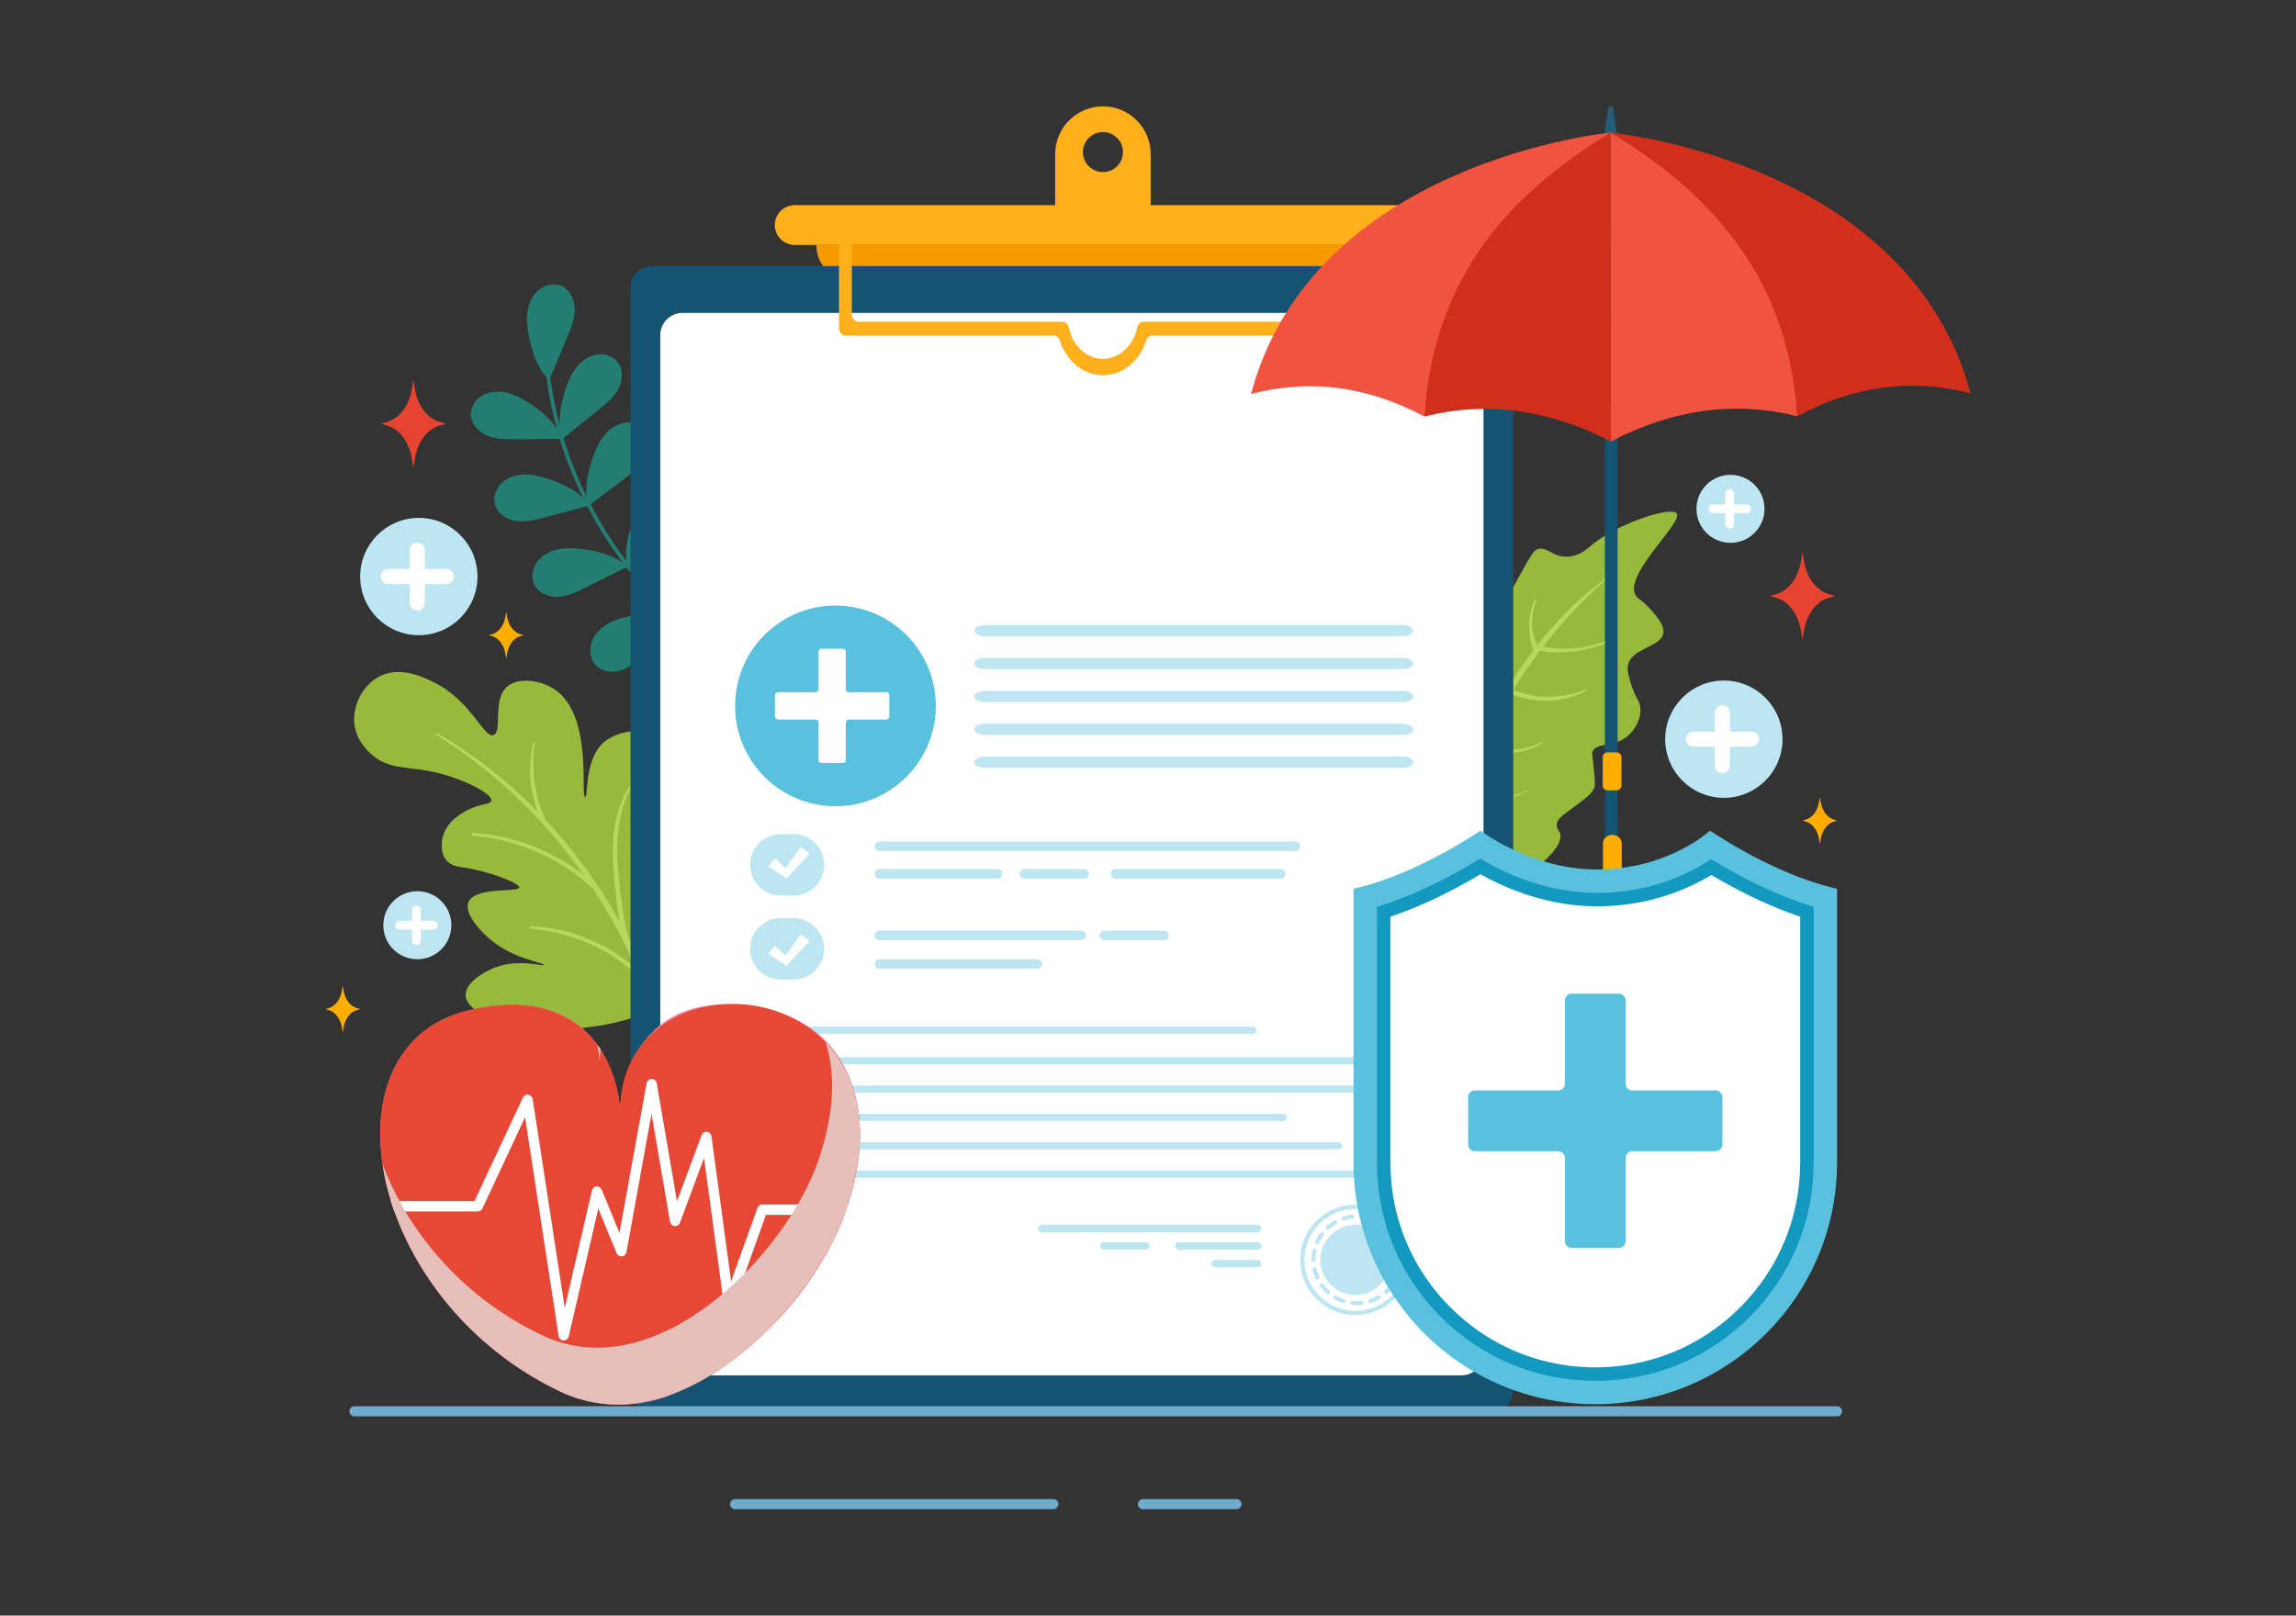 <?xml version="1.0" encoding="utf-8"?>
<svg xmlns="http://www.w3.org/2000/svg" enable-background="new 0 0 1364 960" id="Layer_1" version="1.1" viewBox="0 0 1364 960" x="0" y="0">
  <rect x="0" y="0" width="1364" height="960" fill="#333333" stroke="none"/>
  <path d="M806.07,440.23c-0.77,6.7,1.11,14.04,1.11,14.04s2.26,18.78,9.11,34.34c2.46,5.48,6.15,13.91,14.15,21.88&#xD;&#xA;			c0.87,0.81,1.74,1.62,2.61,2.43c0.88,0.78,1.79,1.52,2.76,2.17c0.71,0.53,1.41,1.05,2.14,1.53c0.37,0.29,0.73,0.54,1.12,0.78&#xD;&#xA;			c12.33,8.23,25.03,9.9,29.91,10.37c4.7,0.37,21.61,1.24,38.15-8.68c10.23-6.15,22.44-17.53,19.46-24.45&#xD;&#xA;			c-0.65-1.3-1.7-2.3-1.73-4.18c-0.2-3.72,3.59-6.01,8.31-9.53c8.76-6.49,13.18-9.67,14.12-13.43c0.49-1.72,0.05-5.82-0.78-13.92&#xD;&#xA;			c-0.57-5.63-0.82-5.92-0.42-7c2.18-5.32,10.95-2.55,18.93-7.79c6.1-4.07,10.54-12.02,9.34-19.2c-0.77-4.21-2.87-4.9-5.25-12.65&#xD;&#xA;			c-1.67-5.48-2.47-8.32-2.06-11.17c1.62-11.09,20.63-10.95,21.15-20.2c0.25-4.58-4.1-9.47-8.25-14.16&#xD;&#xA;			c-4.31-4.73-6.38-5.05-7.9-7.16c-8.84-11.95,28.58-44.14,23.97-49.33c-3.52-3.93-34.39,5.58-50.94,19.35&#xD;&#xA;			c-2.53,2.19-7.35,6.57-14.48,6.55c-8.22,0.04-11.23-5.78-16.66-4.62c-2.72,0.65-3.9,2.54-13.71,20.43&#xD;&#xA;			c-3.1,5.73-5.24,9.71-8.39,9.52c-3.08-0.16-4.8-4.24-9.19-4.38c-0.7-0.08-2.21,0-4.37,1.26c-7.25,4.02-11.66,14.96-13.71,20.37&#xD;&#xA;			c-4.14,10.8-5.32,16.64-7.95,16.53c-2.61-0.21-3.22-5.83-7.89-7.24c-3.33-0.92-6.8,0.89-8.75,2.51&#xD;&#xA;			c-2.74,2.33-3.19,5.54-3.59,15.18c-0.43,9.89-0.15,11.43-0.58,16.66c-0.59,9.02-1.16,17.23-4.86,17.96&#xD;&#xA;			c-3.34,0.66-5.75-5.27-12.27-5.9c-0.28-0.04-5.26-0.44-8.75,2.51C807.62,433.57,806.45,436.87,806.07,440.23z" fill="#97ba3d"/>
  <path d="M841.81,435.77c0.96,5.69,3.31,11.25,5.94,16.36c2.61,5.06,6,9.79,9.76,14.06c1.07,1.22,2.19,2.39,3.35,3.53&#xD;&#xA;			c0.9,0.88,1.9,1.69,2.76,2.62c2.63-6.42,5.41-12.78,8.29-19.08c1.81-3.96,3.66-7.9,5.58-11.81c-0.86-0.57-1.61-1.43-2.31-2.13&#xD;&#xA;			c-0.99-0.99-1.92-2.03-2.81-3.11c-1.74-2.13-3.27-4.44-4.57-6.86c-2.6-4.84-4.28-10.08-4.85-15.55c-0.33-3.12-0.05-6.17,0.28-9.28&#xD;&#xA;			c0.05-0.49,0.81-0.51,0.78,0c-0.31,5.13,0.83,10.49,2.37,15.36c1.57,4.97,4.07,9.67,7.35,13.73c0.91,1.13,1.87,2.21,2.89,3.24&#xD;&#xA;			c0.51,0.51,1.03,1.02,1.57,1.5c0.19,0.17,0.39,0.34,0.59,0.51c2.81-5.64,5.75-11.22,8.84-16.71c2.15-3.83,4.39-7.62,6.7-11.37&#xD;&#xA;			c-0.18-0.16-0.35-0.35-0.49-0.58c-0.03-0.04-0.04-0.08-0.06-0.13c-1.39-0.68-2.21-2.01-3.1-3.29c-0.83-1.19-1.58-2.43-2.24-3.72&#xD;&#xA;			c-1.35-2.64-2.35-5.44-3.02-8.33c-0.66-2.84-0.89-5.78-0.94-8.68c-0.02-1.45-0.01-2.9,0.1-4.34c0.12-1.46,0.47-2.94,0.75-4.38&#xD;&#xA;			c0.06-0.33,0.54-0.18,0.49,0.13c-0.9,5.68-0.07,11.48,1.77,16.88c0.9,2.64,2.11,5.19,3.53,7.59c0.68,1.16,1.41,2.3,2.19,3.39&#xD;&#xA;			c0.41,0.57,0.84,1.11,1.28,1.65c0.41,0.51,0.63,0.95,0.82,1.5c0.1,0.01,0.19,0.04,0.29,0.07c4.86-7.77,10.05-15.33,15.62-22.6&#xD;&#xA;			c-0.33-0.17-0.61-0.46-0.79-0.93c-0.87-2.33-1.53-4.75-1.86-7.22c-0.33-2.45-0.25-4.97-0.19-7.44c0.12-4.93,1.2-9.69,3.42-14.1&#xD;&#xA;			c0.21-0.41,0.91-0.12,0.75,0.32c-1.59,4.39-2.51,9.12-2.52,13.8c0,2.33,0.48,4.54,1.01,6.79c0.51,2.18,1.17,4.3,2.06,6.35&#xD;&#xA;			c4.34-5.52,8.91-10.86,13.73-15.97c4.3-4.56,8.77-8.94,13.48-13.07c4.72-4.14,9.69-7.98,14.68-11.78&#xD;&#xA;			c0.37-0.28,0.89,0.23,0.52,0.54c-8.55,6.91-16.31,14.89-23.72,22.98c-5.3,5.78-10.32,11.81-15.12,18.02&#xD;&#xA;			c6.06,1.08,12.2,1.58,18.35,0.99c6.61-0.64,13.33-2.11,19.52-4.52c0.59-0.23,1.01,0.79,0.42,1.05&#xD;&#xA;			c-6.37,2.72-12.88,4.59-19.78,5.34c-6.79,0.74-13.67,0.8-20.4-0.37c-1.3,1.71-2.58,3.44-3.84,5.18&#xD;&#xA;			c-4.26,5.86-8.29,11.89-12.12,18.03c0.14,0.06,0.28,0.13,0.42,0.18c1.44,0.58,2.9,1.09,4.38,1.54c3.01,0.91,6.1,1.57,9.22,1.94&#xD;&#xA;			c6.2,0.73,12.59,0.49,18.7-0.81c3.54-0.76,7.11-1.69,10.42-3.16c0.5-0.22,0.92,0.5,0.42,0.75c-2.92,1.47-5.86,2.85-9,3.78&#xD;&#xA;			c-3.16,0.94-6.41,1.56-9.68,1.92c-6.57,0.73-13.33,0.15-19.72-1.52c-1.76-0.46-3.49-1.01-5.19-1.64&#xD;&#xA;			c-0.49-0.18-0.98-0.39-1.46-0.59c-5.79,9.47-11.11,19.23-16.04,29.17c1.08,0.13,2.22,0.98,3.16,1.37&#xD;&#xA;			c1.44,0.59,2.92,1.08,4.43,1.48c3.04,0.8,6.16,1.16,9.3,1.13c6.22-0.07,12.75-1.64,18.1-4.87c0.4-0.24,0.74,0.38,0.35,0.63&#xD;&#xA;			c-2.73,1.78-5.65,3.34-8.77,4.32c-3.09,0.98-6.3,1.55-9.54,1.7c-3.24,0.15-6.52-0.12-9.7-0.77c-1.62-0.33-3.23-0.78-4.79-1.34&#xD;&#xA;			c-0.94-0.34-2.68-0.76-3.54-1.6c-1.15,2.35-2.29,4.7-3.4,7.07c-3.45,7.37-6.65,14.84-9.76,22.35c0.62,0.2,1.23,0.42,1.79,0.56&#xD;&#xA;			c1.33,0.34,2.68,0.63,4.03,0.87c2.8,0.5,5.67,0.77,8.51,0.88c5.65,0.22,11.29-0.67,16.72-2.18c3.12-0.87,6.29-2.25,9.12-3.81&#xD;&#xA;			c0.25-0.14,0.47,0.24,0.22,0.39c-10.08,6.04-22.09,9.12-33.84,7.56c-1.69-0.22-3.38-0.5-5.04-0.9c-0.81-0.19-1.75-0.37-2.63-0.65&#xD;&#xA;			c-1.47,3.58-2.92,7.16-4.38,10.74c-0.34,0.84-1.11,1.43-2.05,1.17c-0.81-0.22-1.49-1.2-1.17-2.05c1.29-3.51,2.64-7,4.04-10.48&#xD;&#xA;			c-1.23-0.69-2.28-1.84-3.27-2.84c-1.06-1.08-2.09-2.19-3.07-3.33c-1.94-2.25-3.71-4.63-5.33-7.13c-3.18-4.91-5.69-10.4-7.45-15.97&#xD;&#xA;			c-1.01-3.2-1.63-6.52-2.33-9.8C840.99,435.48,841.73,435.3,841.81,435.77z" fill="#b6d95d"/>
  <path d="M437.93,326.87c-2.62-4.14-7.91-6.14-12.77-5.56c-4.86,0.58-9.24,3.43-12.47,7.11&#xD;&#xA;		c-3.22,3.68-5.41,8.15-7.23,12.7c-3.02,7.52-5.14,15.66-4.62,23.68c-8.78-8.01-16.95-16.71-24.41-25.98&#xD;&#xA;		c-0.68-0.84-1.34-1.7-2.01-2.55c6.97-4.84,13.93-9.68,20.9-14.51c4.65-3.23,9.41-6.57,12.52-11.3c3.11-4.73,4.21-11.24,1.17-16.03&#xD;&#xA;		c-2.62-4.14-7.91-6.14-12.77-5.56c-4.86,0.58-9.24,3.43-12.46,7.11c-3.22,3.68-5.41,8.15-7.23,12.7&#xD;&#xA;		c-3.11,7.76-5.28,16.18-4.56,24.44c-7.96-10.54-15.04-21.75-21.14-33.48c6.87-5.17,13.74-10.35,20.61-15.52&#xD;&#xA;		c4.52-3.4,9.15-6.93,12.08-11.78c2.92-4.85,3.77-11.4,0.56-16.07c-2.78-4.03-8.14-5.83-12.97-5.06s-9.1,3.78-12.18,7.58&#xD;&#xA;		c-3.08,3.8-5.09,8.36-6.74,12.97c-2.64,7.38-4.43,15.32-3.79,23.06c-4.21-8.58-7.91-17.41-11.04-26.45&#xD;&#xA;		c-0.93-2.68-1.78-5.37-2.61-8.08c6.89-5.55,13.78-11.11,20.67-16.66c4.41-3.55,8.92-7.23,11.68-12.17&#xD;&#xA;		c2.76-4.94,3.4-11.52,0.03-16.08c-2.91-3.94-8.32-5.56-13.13-4.63c-4.8,0.92-8.97,4.08-11.93,7.98c-2.95,3.9-4.81,8.52-6.31,13.18&#xD;&#xA;		c-2.14,6.66-3.58,13.74-3.23,20.68c-2.46-9.28-4.33-18.71-5.58-28.23c3.33-7.96,6.66-15.92,9.99-23.88&#xD;&#xA;		c2.19-5.22,4.41-10.61,4.49-16.28c0.08-5.67-2.49-11.75-7.62-14.16c-4.43-2.08-9.96-0.93-13.74,2.18c-3.78,3.1-5.95,7.86-6.69,12.7&#xD;&#xA;		c-0.74,4.84-0.18,9.79,0.72,14.61c1.66,8.87,4.66,17.82,10.52,24.62c0,0.03,0,0.06,0,0.09c1.31,10.14,3.32,20.18,6,30.04&#xD;&#xA;		c-4.18-5.96-10.06-10.78-16.23-14.76c-4.12-2.65-8.48-5.04-13.24-6.18c-4.76-1.14-9.98-0.93-14.28,1.41&#xD;&#xA;		c-4.3,2.33-7.45,7.02-7.2,11.91c0.3,5.66,4.96,10.34,10.23,12.4c5.27,2.06,11.1,2.04,16.75,1.99c8.62-0.08,17.24-0.16,25.86-0.24&#xD;&#xA;		c3.63,11.96,8.23,23.63,13.74,34.87c-5.66-5.16-12.91-8.59-20.25-11.04c-4.64-1.55-9.47-2.78-14.36-2.7&#xD;&#xA;		c-4.89,0.08-9.9,1.58-13.48,4.91c-3.58,3.33-5.48,8.66-4.02,13.33c1.69,5.41,7.36,8.78,12.98,9.47c5.62,0.69,11.25-0.78,16.72-2.24&#xD;&#xA;		c8.32-2.22,16.65-4.44,24.97-6.66c0.18,0.35,0.36,0.7,0.54,1.05c6.02,11.42,12.97,22.34,20.73,32.63&#xD;&#xA;		c-7.03-4.93-15.76-7.17-24.35-8.19c-4.86-0.58-9.83-0.8-14.6,0.27c-4.77,1.07-9.37,3.56-12.21,7.54&#xD;&#xA;		c-2.84,3.99-3.61,9.59-1.24,13.87c2.75,4.96,8.99,7.11,14.63,6.65c5.64-0.46,10.86-3.04,15.92-5.58&#xD;&#xA;		c7.95-3.98,15.9-7.97,23.85-11.95c0.11,0.14,0.22,0.28,0.33,0.42l-0.08,0.24c0.06-0.04,0.12-0.08,0.17-0.12&#xD;&#xA;		c7.73,9.89,16.23,19.17,25.44,27.71c-7.55-1.59-15.59-0.91-23.21,0.66c-4.88,1.01-9.76,2.39-14.04,4.96s-7.92,6.45-9.39,11.22&#xD;&#xA;		c-1.46,4.77-0.42,10.43,3.25,13.8c4.24,3.91,10.97,3.98,16.27,1.72c5.31-2.26,9.52-6.44,13.6-10.51&#xD;&#xA;		c5.79-5.79,11.59-11.58,17.38-17.37c0.2-0.14,0.41-0.28,0.61-0.43c10.39,9.14,21.59,17.32,33.48,24.4&#xD;&#xA;		c1.26,0.75,2.66-1.07,1.39-1.83c-11.69-6.95-22.7-14.98-32.92-23.92c6.61-4.59,13.22-9.18,19.83-13.77&#xD;&#xA;		c4.65-3.23,9.41-6.57,12.52-11.3C439.87,338.17,440.97,331.66,437.93,326.87z" fill="#237d71"/>
  <path d="M221.12,448.61c13.21,11.31,26.09,4.46,52.54,15.04c9.24,3.66,18.93,8.98,18.21,12.27&#xD;&#xA;			c-0.69,2.39-6.66,1.42-14.55,5.65c-0.17,0.07-0.43,0.18-0.75,0.4c-2.39,1.32-10.88,6.06-13.39,14.76&#xD;&#xA;			c-0.16,0.35-2.69,9.86,2.55,15.07c2.66,2.74,6.34,3.15,7.93,3.39c15.96,2.11,35.08,9.57,34.8,12.18c-0.22,3-25.91-0.64-30.07,8.51&#xD;&#xA;			c-3.44,7.62,9.89,19.74,11.61,21.3c14.43,12.94,33.38,14.76,33.04,16.16c-0.34,1.18-14.8-4.02-29.38,1.76&#xD;&#xA;			c-6.8,2.64-17.24,9.02-17.02,16.28c0.16,8.93,16.33,14.43,23.14,16.72c7.81,2.56,20.14,5.42,41.35,3.25&#xD;&#xA;			c11.82-1.25,27.8-2.85,46.01-10.93c1.02-0.45,2.05-0.93,3.09-1.43c0.81-0.39,1.63-0.78,2.44-1.2c0.89-0.45,2.45-1.23,4.43-2.37&#xD;&#xA;			c0.1-0.05,0.22-0.1,0.3-0.17c0.19-0.08,0.38-0.19,0.58-0.28c0.68-0.37,1.38-0.79,2.16-1.16c14.77-8.64,44.46-29.19,47.9-59.52&#xD;&#xA;			c0.22-1.74,2.56-23.82-7.91-29.12c-13.15-6.49-36.94,17.65-41.74,13.04c-2.41-2.35,2.84-8.93,6.12-18.53&#xD;&#xA;			c7.57-21.5,3.8-52.81-14.13-62.08c-8.45-4.46-20.41-4.06-29.29,1.72c-14.54,9.23-11.35,34.2-13.45,34.24&#xD;&#xA;			c-3.03-0.08,4.96-48.33-18.14-63.92c-8.13-5.43-20.77-7.28-27.59-2.13c-9.98,7.57-3.04,27.2-8.68,29.21&#xD;&#xA;			c-5.98,2.13-12.66-19.93-35.54-31.33c-5.82-2.85-19.48-9.63-31.54-3.79c-10.5,4.96-16.84,17.48-15.62,28.61&#xD;&#xA;			C211.74,440.46,219.06,446.9,221.12,448.61z" fill="#97ba3d"/>
  <path d="M259.15,436.69c1.51,0.94,3.02,1.89,4.52,2.85c12.26,7.91,23.87,16.87,34.83,26.48&#xD;&#xA;			c8.29,7.28,16.16,15.06,23.6,23.21c0.09,0.17,0.17,0.34,0.26,0.5c0.15,0.28,0.41,0.47,0.7,0.57c2.01,2.22,4,4.47,5.95,6.74&#xD;&#xA;			c6.32,7.37,12.25,15.06,17.83,23.01c-0.82-0.64-1.65-1.28-2.49-1.9c-9.13-6.79-19.25-12.24-29.92-16.2&#xD;&#xA;			c-10.67-3.96-21.96-6.31-33.32-7.02c-1.11-0.07-1.1,1.62-0.01,1.71c6.26,0.49,12.48,1.51,18.58,3.03&#xD;&#xA;			c10.85,2.7,21.33,6.92,31.01,12.5c4.79,2.76,9.41,5.85,13.75,9.26c2.22,1.74,4.37,3.57,6.45,5.46c0.54,0.49,1.07,0.98,1.59,1.47&#xD;&#xA;			c0.82,1.25,1.63,2.5,2.43,3.76c7.78,12.26,14.72,25.03,20.68,38.27c0.76,1.68,1.48,3.35,2.2,5.04c-2.1-1.83-4.27-3.57-6.5-5.23&#xD;&#xA;			c-8.06-5.99-17.07-10.72-26.51-14.14c-9.45-3.42-19.37-5.33-29.41-5.68c-0.98-0.03-0.97,1.44-0.01,1.51&#xD;&#xA;			c5.52,0.45,11.02,1.36,16.4,2.68c9.54,2.34,18.74,5.87,27.3,10.71c4.23,2.39,8.3,5.08,12.16,8.04c1.97,1.51,3.89,3.11,5.74,4.76&#xD;&#xA;			c1.09,0.97,2.12,2,3.16,3.01c2.54,6.36,4.85,12.8,7.02,19.3c1.02-0.45,2.05-0.93,3.09-1.43c-1.77-5.63-3.75-11.2-5.93-16.7&#xD;&#xA;			c0-0.28-0.09-0.57-0.31-0.85c-0.02-0.02-0.03-0.04-0.05-0.06c-2.32-5.83-4.85-11.58-7.52-17.24c-0.43-0.9-0.86-1.8-1.3-2.7&#xD;&#xA;			c-0.45-1.16-0.87-2.32-1.25-3.5c-1.27-3.94-2.23-7.99-3.01-12.05c-1.41-7.35-2.27-14.82-3.06-22.26&#xD;&#xA;			c-0.8-7.44-1.34-14.94-1.08-22.43c0.23-6.66,1-13.24,2.75-19.68c0.83-3.09,1.91-6.09,3.19-9.01c0.66-1.49,1.36-2.96,2.14-4.39&#xD;&#xA;			c0.79-1.43,1.5-2.86,2.42-4.22c0.11-0.16-0.16-0.36-0.28-0.21c-1.16,1.42-2.35,2.85-3.34,4.4c-0.98,1.53-1.88,3.1-2.68,4.73&#xD;&#xA;			c-1.59,3.27-2.87,6.68-3.89,10.17c-4.11,14.12-3.24,29.09-1.74,43.53c0.74,7.15,1.51,14.32,2.86,21.38&#xD;&#xA;			c-2.99-5.45-6.15-10.81-9.48-16.06c0.04-0.21,0.02-0.43-0.09-0.66c-0.47-1.02-1.25-1.89-2.07-2.69c-0.58-0.89-1.15-1.78-1.75-2.66&#xD;&#xA;			c-8.18-12.22-17.25-23.85-27.11-34.77c-1.18-1.31-2.38-2.61-3.58-3.9c-0.54-1.21-1.1-2.41-1.59-3.65&#xD;&#xA;			c-0.63-1.61-1.22-3.25-1.76-4.89c-1.91-5.85-3.14-11.96-3.62-18.1c-0.24-3.12-0.3-6.26-0.21-9.4c0.08-3.16,0.22-6.33,0.78-9.45&#xD;&#xA;			c0.11-0.62-0.83-0.89-0.95-0.26c-0.69,3.54-1.37,7.07-1.65,10.68c-0.51,6.41-0.01,12.97,1.2,19.27c0.61,3.16,1.41,6.28,2.41,9.34&#xD;&#xA;			c0.14,0.43,0.29,0.87,0.44,1.3c-7.39-7.51-15.19-14.63-23.35-21.27c-11.38-9.26-23.4-17.61-36.02-25.1&#xD;&#xA;			C259.09,435.26,258.5,436.29,259.15,436.69z" fill="#b6d95d"/>
  <path d="M818.28,162.36H497.1c-6.69,0-12.11-7.53-12.11-16.81l0,0l345.4,0l0,0&#xD;&#xA;						C830.39,154.84,824.97,162.36,818.28,162.36z" fill="#f59b00"/>
  <path d="M886.54,158.11l-499.5,0c-6.89,0-12.47,5.58-12.47,12.47l0,655.54c0,6.89,5.58,12.47,12.47,12.47h499.5&#xD;&#xA;						c6.89,0,12.47-5.58,12.47-12.47V170.58C899,163.69,893.42,158.11,886.54,158.11z" fill="#155373"/>
  <path d="M868.13,185.94H405.44c-7.29,0-13.19,5.96-13.19,13.32l0,604.7c0,7.36,5.91,13.32,13.19,13.32h462.69&#xD;&#xA;						c7.29,0,13.19-5.96,13.19-13.32v-604.7C881.32,191.91,875.42,185.94,868.13,185.94z" fill="#fff"/>
  <path d="M655.23,63.21L655.23,63.21c-15.67,0-28.37,12.7-28.37,28.37l0,49.73l56.74,0V91.58&#xD;&#xA;							C683.6,75.91,670.9,63.21,655.23,63.21z M655.23,102.26c-6.57,0-11.9-5.33-11.9-11.9c0-6.57,5.33-11.9,11.9-11.9&#xD;&#xA;							c6.57,0,11.9,5.33,11.9,11.9C667.13,96.93,661.8,102.26,655.23,102.26z" fill="#ffb01c"/>
  <path d="M838.35,145.55l-366.23,0c-6.53,0-11.82-5.29-11.82-11.82l0,0c0-6.53,5.29-11.82,11.82-11.82h366.23&#xD;&#xA;							c6.53,0,11.82,5.29,11.82,11.82l0,0C850.17,140.26,844.88,145.55,838.35,145.55z" fill="#ffb01c"/>
  <path d="M804.41,135.52v51.19c0,2.46-1.71,4.46-3.81,4.46H679.29c-1.79,0-3.29,1.48-3.72,3.52&#xD;&#xA;							c-2.29,10.64-10.52,18.52-20.33,18.52c-9.81,0-18.04-7.88-20.33-18.52c-0.44-2.04-1.93-3.52-3.72-3.52H509.87&#xD;&#xA;							c-2.11,0-3.81-2-3.81-4.46v-51.19c0-2.46-1.71-4.46-3.81-4.46l0,0c-2.11,0-3.81,2-3.81,4.46v55.65v3.76&#xD;&#xA;							c0,2.46,1.71,4.46,3.81,4.46h3.81h119.91c1.58,0,2.99,1.15,3.55,2.88c0.31,0.95,0.65,1.88,1.04,2.78&#xD;&#xA;							c4.5,10.62,13.86,17.92,24.68,17.92c10.82,0,20.18-7.3,24.68-17.92c0.38-0.9,0.73-1.83,1.03-2.77&#xD;&#xA;							c0.56-1.73,1.97-2.88,3.55-2.88h119.91h3.81c2.11,0,3.81-2,3.81-4.46v-3.76v-55.65c0-2.46-1.71-4.46-3.81-4.46l0,0&#xD;&#xA;							C806.12,131.06,804.41,133.06,804.41,135.52z" fill="#ffb01c"/>
  <circle cx="496.32" cy="419.44" fill="#59c1de" r="59.62" transform="rotate(-82.027 496.335 419.45)"/>
  <path d="M833.15,378.05H585.22c-3.52,0-6.37-1.49-6.37-3.33l0,0c0-1.84,2.85-3.33,6.37-3.33h247.93&#xD;&#xA;							c3.52,0,6.37,1.49,6.37,3.33l0,0C839.52,376.56,836.67,378.05,833.15,378.05z" fill="#bde6f2"/>
  <path d="M833.15,397.6H585.22c-3.52,0-6.37-1.49-6.37-3.33l0,0c0-1.84,2.85-3.33,6.37-3.33h247.93&#xD;&#xA;							c3.52,0,6.37,1.49,6.37,3.33l0,0C839.52,396.11,836.67,397.6,833.15,397.6z" fill="#bde6f2"/>
  <path d="M833.15,417.15H585.22c-3.52,0-6.37-1.49-6.37-3.33l0,0c0-1.84,2.85-3.33,6.37-3.33h247.93&#xD;&#xA;							c3.52,0,6.37,1.49,6.37,3.33l0,0C839.52,415.66,836.67,417.15,833.15,417.15z" fill="#bde6f2"/>
  <path d="M833.15,436.7H585.22c-3.52,0-6.37-1.49-6.37-3.33l0,0c0-1.84,2.85-3.33,6.37-3.33h247.93&#xD;&#xA;							c3.52,0,6.37,1.49,6.37,3.33l0,0C839.52,435.21,836.67,436.7,833.15,436.7z" fill="#bde6f2"/>
  <path d="M833.15,456.25H585.22c-3.52,0-6.37-1.49-6.37-3.33l0,0c0-1.84,2.85-3.33,6.37-3.33h247.93&#xD;&#xA;							c3.52,0,6.37,1.49,6.37,3.33l0,0C839.52,454.76,836.67,456.25,833.15,456.25z" fill="#bde6f2"/>
  <path d="M471.4,532.16h-7.56c-10.07,0-18.24-8.17-18.24-18.24l0,0c0-10.07,8.17-18.24,18.24-18.24h7.56&#xD;&#xA;							c10.07,0,18.24,8.17,18.24,18.24v0C489.64,523.99,481.48,532.16,471.4,532.16z" fill="#bde6f2"/>
  <path d="M471.4,582.04h-7.56c-10.07,0-18.24-8.17-18.24-18.24v0c0-10.07,8.17-18.24,18.24-18.24h7.56&#xD;&#xA;							c10.07,0,18.24,8.17,18.24,18.24l0,0C489.64,573.88,481.48,582.04,471.4,582.04z" fill="#bde6f2"/>
  <path d="M769.55,505.69H522.47c-1.56,0-2.83-1.27-2.83-2.83l0,0c0-1.56,1.27-2.83,2.83-2.83h247.08&#xD;&#xA;							c1.56,0,2.83,1.27,2.83,2.83l0,0C772.38,504.42,771.12,505.69,769.55,505.69z" fill="#bde6f2"/>
  <path d="M592.65,522.08h-70.17c-1.56,0-2.83-1.27-2.83-2.83l0,0c0-1.56,1.27-2.83,2.83-2.83h70.17&#xD;&#xA;							c1.56,0,2.83,1.27,2.83,2.83l0,0C595.47,520.81,594.21,522.08,592.65,522.08z" fill="#bde6f2"/>
  <path d="M642.35,558.68H522.47c-1.56,0-2.83-1.27-2.83-2.83l0,0c0-1.56,1.27-2.83,2.83-2.83h119.88&#xD;&#xA;							c1.56,0,2.83,1.27,2.83,2.83l0,0C645.18,557.41,643.92,558.68,642.35,558.68z" fill="#bde6f2"/>
  <path d="M616.31,575.66h-93.84c-1.56,0-2.83-1.27-2.83-2.83l0,0c0-1.56,1.27-2.83,2.83-2.83h93.84&#xD;&#xA;							c1.56,0,2.83,1.27,2.83,2.83l0,0C619.14,574.39,617.87,575.66,616.31,575.66z" fill="#bde6f2"/>
  <path d="M643.96,522.08h-35.45c-1.56,0-2.83-1.27-2.83-2.83l0,0c0-1.56,1.27-2.83,2.83-2.83h35.45&#xD;&#xA;							c1.56,0,2.83,1.27,2.83,2.83v0C646.79,520.81,645.52,522.08,643.96,522.08z" fill="#bde6f2"/>
  <path d="M691.55,558.68H656.1c-1.56,0-2.83-1.27-2.83-2.83l0,0c0-1.56,1.27-2.83,2.83-2.83h35.45&#xD;&#xA;							c1.56,0,2.83,1.27,2.83,2.83l0,0C694.38,557.41,693.11,558.68,691.55,558.68z" fill="#bde6f2"/>
  <path d="M760.87,522.08h-98.14c-1.56,0-2.83-1.27-2.83-2.83l0,0c0-1.56,1.27-2.83,2.83-2.83h98.14&#xD;&#xA;							c1.56,0,2.83,1.27,2.83,2.83l0,0C763.7,520.81,762.43,522.08,760.87,522.08z" fill="#bde6f2"/>
  <path d="M475.74,503.22c-3.03,4.23-6.06,8.47-9.09,12.7c-2.11-1.98-4.22-3.96-6.33-5.94&#xD;&#xA;							c-1.27,1.62-2.54,3.23-3.81,4.85c3.58,2.37,7.16,4.73,10.73,7.1c4.57-4.91,9.13-9.81,13.7-14.72&#xD;&#xA;							C479.21,505.87,477.48,504.55,475.74,503.22z" fill="#fff"/>
  <path d="M475.74,555.18c-3.03,4.23-6.06,8.47-9.09,12.7c-2.11-1.98-4.22-3.96-6.33-5.94&#xD;&#xA;							c-1.27,1.62-2.54,3.23-3.81,4.85c3.58,2.37,7.16,4.73,10.73,7.1c4.57-4.91,9.13-9.81,13.7-14.72&#xD;&#xA;							C479.21,557.83,477.48,556.51,475.74,555.18z" fill="#fff"/>
  <g>
    <path d="M744.4,614.3H470.53c-1.16,0-2.09-0.95-2.09-2.12l0,0c0-1.17,0.94-2.12,2.09-2.12H744.4&#xD;&#xA;							c1.16,0,2.09,0.95,2.09,2.12l0,0C746.49,613.35,745.56,614.3,744.4,614.3z" fill="#bde6f2"/>
    <path d="M812.76,632.44H438.79c-1.16,0-2.09-0.95-2.09-2.12l0,0c0-1.17,0.94-2.12,2.09-2.12h373.96&#xD;&#xA;							c1.16,0,2.09,0.95,2.09,2.12l0,0C814.85,631.49,813.91,632.44,812.76,632.44z" fill="#bde6f2"/>
    <path d="M847.38,649.29H438.79c-1.16,0-2.09-0.95-2.09-2.12l0,0c0-1.17,0.94-2.12,2.09-2.12h408.58&#xD;&#xA;							c1.16,0,2.09,0.95,2.09,2.12l0,0C849.47,648.34,848.53,649.29,847.38,649.29z" fill="#bde6f2"/>
    <path d="M762.28,666.14H438.79c-1.16,0-2.09-0.95-2.09-2.12l0,0c0-1.17,0.94-2.12,2.09-2.12h323.49&#xD;&#xA;							c1.16,0,2.09,0.95,2.09,2.12l0,0C764.37,665.19,763.44,666.14,762.28,666.14z" fill="#bde6f2"/>
    <path d="M795.25,682.98l-356.46,0c-1.16,0-2.09-0.95-2.09-2.12l0,0c0-1.17,0.94-2.12,2.09-2.12h356.46&#xD;&#xA;							c1.16,0,2.09,0.95,2.09,2.12l0,0C797.35,682.03,796.41,682.98,795.25,682.98z" fill="#bde6f2"/>
    <path d="M836.34,699.83H438.79c-1.16,0-2.09-0.95-2.09-2.12l0,0c0-1.17,0.94-2.12,2.09-2.12h397.55&#xD;&#xA;							c1.16,0,2.09,0.95,2.09,2.12l0,0C838.44,698.88,837.5,699.83,836.34,699.83z" fill="#bde6f2"/>
  </g>
  <g>
    <path d="M805.23,781.45c-18.09,0-32.81-14.72-32.81-32.81c0-18.09,14.72-32.81,32.81-32.81&#xD;&#xA;							c18.09,0,32.81,14.72,32.81,32.81C838.03,766.73,823.32,781.45,805.23,781.45z M805.23,718.33&#xD;&#xA;							c-16.71,0-30.31,13.6-30.31,30.31c0,16.71,13.6,30.31,30.31,30.31c16.71,0,30.31-13.6,30.31-30.31&#xD;&#xA;							C835.54,731.93,821.94,718.33,805.23,718.33z" fill="#bde6f2"/>
    <path d="M784.4,748.64c0-11.5,9.32-20.82,20.82-20.82c11.5,0,20.82,9.32,20.82,20.82&#xD;&#xA;							c0,11.5-9.32,20.82-20.82,20.82C793.73,769.46,784.4,760.14,784.4,748.64z" fill="#bde6f2"/>
    <path d="M747.15,732.24h-128.3c-1.22,0-2.21-0.99-2.21-2.21l0,0c0-1.22,0.99-2.21,2.21-2.21h128.3&#xD;&#xA;							c1.22,0,2.21,0.99,2.21,2.21v0C749.36,731.25,748.37,732.24,747.15,732.24z" fill="#bde6f2"/>
    <path d="M747.15,742.53h-46.76c-1.22,0-2.21-0.99-2.21-2.21l0,0c0-1.22,0.99-2.21,2.21-2.21h46.76&#xD;&#xA;							c1.22,0,2.21,0.99,2.21,2.21l0,0C749.36,741.54,748.37,742.53,747.15,742.53z" fill="#bde6f2"/>
    <path d="M680.78,742.53h-25.16c-1.22,0-2.21-0.99-2.21-2.21l0,0c0-1.22,0.99-2.21,2.21-2.21h25.16&#xD;&#xA;							c1.22,0,2.21,0.99,2.21,2.21l0,0C683,741.54,682.01,742.53,680.78,742.53z" fill="#bde6f2"/>
    <path d="M747.15,753.07h-25.16c-1.22,0-2.21-0.99-2.21-2.21l0,0c0-1.22,0.99-2.21,2.21-2.21h25.16&#xD;&#xA;							c1.22,0,2.21,0.99,2.21,2.21v0C749.36,752.08,748.37,753.07,747.15,753.07z" fill="#bde6f2"/>
    <path d="M806.07,775.57c-0.91,0-1.83-0.05-2.74-0.14c-0.67-0.07-1.16-0.67-1.1-1.34c0.07-0.67,0.67-1.16,1.34-1.1&#xD;&#xA;							c1.69,0.17,3.44,0.16,5.13-0.02c0.67-0.08,1.28,0.42,1.35,1.09c0.07,0.67-0.42,1.28-1.09,1.35&#xD;&#xA;							C808.01,775.52,807.04,775.57,806.07,775.57z M798.18,774.34c-0.12,0-0.25-0.02-0.37-0.06c-1.79-0.57-3.53-1.34-5.16-2.28&#xD;&#xA;							c-0.59-0.34-0.79-1.09-0.45-1.67c0.34-0.59,1.09-0.79,1.67-0.45c1.49,0.85,3.06,1.55,4.69,2.07c0.64,0.21,1,0.9,0.79,1.54&#xD;&#xA;							C799.18,774.01,798.7,774.34,798.18,774.34z M814.11,774.29c-0.52,0-0.99-0.33-1.16-0.84c-0.21-0.64,0.14-1.34,0.78-1.55&#xD;&#xA;							c1.62-0.53,3.2-1.24,4.68-2.1c0.58-0.34,1.33-0.14,1.68,0.44c0.34,0.58,0.14,1.33-0.44,1.68c-1.63,0.95-3.36,1.73-5.15,2.31&#xD;&#xA;							C814.36,774.27,814.23,774.29,814.11,774.29z M788.89,769.01c-0.29,0-0.58-0.1-0.82-0.31c-1.4-1.26-2.68-2.66-3.79-4.18&#xD;&#xA;							c-0.4-0.55-0.28-1.31,0.26-1.71c0.55-0.4,1.31-0.28,1.71,0.26c1.01,1.38,2.17,2.66,3.45,3.8c0.5,0.45,0.55,1.23,0.1,1.73&#xD;&#xA;							C789.56,768.87,789.23,769.01,788.89,769.01z M823.36,768.91c-0.33,0-0.67-0.14-0.91-0.4c-0.45-0.5-0.42-1.28,0.09-1.73&#xD;&#xA;							c1.27-1.15,2.42-2.43,3.42-3.82c0.4-0.55,1.16-0.67,1.71-0.27c0.55,0.4,0.67,1.16,0.27,1.71c-1.1,1.52-2.37,2.94-3.77,4.2&#xD;&#xA;							C823.95,768.8,823.66,768.91,823.36,768.91z M782.56,760.37c-0.47,0-0.91-0.27-1.12-0.72c-0.77-1.72-1.37-3.52-1.76-5.36&#xD;&#xA;							c-0.14-0.66,0.28-1.31,0.94-1.46c0.66-0.14,1.31,0.28,1.46,0.94c0.36,1.67,0.9,3.31,1.6,4.87c0.28,0.62,0,1.34-0.61,1.62&#xD;&#xA;							C782.9,760.34,782.73,760.37,782.56,760.37z M829.64,760.23c-0.17,0-0.33-0.03-0.5-0.11c-0.62-0.27-0.9-1-0.62-1.62&#xD;&#xA;							c0.69-1.56,1.22-3.21,1.57-4.88c0.14-0.66,0.79-1.09,1.45-0.95c0.66,0.14,1.09,0.79,0.95,1.45c-0.39,1.84-0.97,3.65-1.73,5.37&#xD;&#xA;							C830.56,759.96,830.11,760.23,829.64,760.23z M780.3,749.9c-0.68,0-1.23-0.55-1.23-1.23v-0.11c0-1.89,0.2-3.78,0.58-5.61&#xD;&#xA;							c0.14-0.66,0.79-1.09,1.45-0.95c0.66,0.14,1.09,0.79,0.95,1.45c-0.35,1.67-0.53,3.38-0.53,5.1v0.11&#xD;&#xA;							C781.52,749.36,780.97,749.9,780.3,749.9z M831.84,749.74c-0.68,0-1.22-0.55-1.23-1.22c0-1.72-0.19-3.44-0.54-5.1&#xD;&#xA;							c-0.14-0.66,0.28-1.31,0.94-1.45c0.67-0.14,1.31,0.28,1.45,0.94c0.39,1.83,0.59,3.72,0.59,5.61&#xD;&#xA;							C833.07,749.19,832.52,749.74,831.84,749.74C831.84,749.74,831.84,749.74,831.84,749.74z M782.51,739.32&#xD;&#xA;							c-0.17,0-0.34-0.03-0.5-0.11c-0.62-0.28-0.9-1-0.62-1.62c0.76-1.72,1.71-3.36,2.82-4.89c0.4-0.55,1.16-0.67,1.71-0.27&#xD;&#xA;							c0.55,0.4,0.67,1.16,0.27,1.71c-1.01,1.39-1.87,2.88-2.57,4.44C783.43,739.05,782.98,739.32,782.51,739.32z M829.6,739.27&#xD;&#xA;							c-0.47,0-0.92-0.27-1.12-0.72c-0.7-1.56-1.56-3.05-2.58-4.43c-0.4-0.55-0.28-1.31,0.27-1.71c0.55-0.4,1.31-0.28,1.71,0.27&#xD;&#xA;							c1.11,1.52,2.06,3.16,2.83,4.88c0.28,0.62,0,1.34-0.62,1.62C829.94,739.24,829.77,739.27,829.6,739.27z M788.81,730.65&#xD;&#xA;							c-0.33,0-0.67-0.14-0.91-0.4c-0.45-0.5-0.41-1.28,0.09-1.73c1.4-1.26,2.93-2.38,4.56-3.32c0.58-0.34,1.34-0.14,1.67,0.45&#xD;&#xA;							c0.34,0.59,0.14,1.34-0.45,1.67c-1.48,0.86-2.87,1.87-4.15,3.02C789.4,730.55,789.11,730.65,788.81,730.65z M823.29,730.62&#xD;&#xA;							c-0.29,0-0.58-0.1-0.82-0.31c-1.27-1.15-2.67-2.16-4.15-3.01c-0.59-0.34-0.79-1.09-0.45-1.67c0.34-0.59,1.09-0.79,1.67-0.45&#xD;&#xA;							c1.63,0.94,3.16,2.05,4.57,3.31c0.5,0.45,0.55,1.23,0.09,1.73C823.96,730.48,823.62,730.62,823.29,730.62z M798.08,725.29&#xD;&#xA;							c-0.52,0-1-0.33-1.16-0.85c-0.21-0.64,0.14-1.34,0.79-1.54c1.79-0.58,3.64-0.98,5.52-1.17c0.67-0.07,1.28,0.42,1.35,1.09&#xD;&#xA;							c0.07,0.67-0.42,1.28-1.09,1.35c-1.7,0.18-3.39,0.54-5.02,1.07C798.34,725.27,798.21,725.29,798.08,725.29z M814.01,725.27&#xD;&#xA;							c-0.13,0-0.25-0.02-0.38-0.06c-1.63-0.53-3.31-0.88-5.02-1.06c-0.67-0.07-1.16-0.67-1.09-1.34c0.07-0.67,0.67-1.16,1.34-1.09&#xD;&#xA;							c1.88,0.19,3.73,0.58,5.52,1.16c0.64,0.21,1,0.9,0.79,1.54C815,724.94,814.52,725.27,814.01,725.27z" fill="#bde6f2"/>
  </g>
  <path d="M526.52,411.32h-22.25c-1,0-1.8-0.81-1.8-1.8v-22.25c0-1-0.81-1.8-1.8-1.8h-12.63c-1,0-1.8,0.81-1.8,1.8&#xD;&#xA;			v22.25c0,1-0.81,1.8-1.8,1.8h-22.25c-1,0-1.8,0.81-1.8,1.8v12.63c0,1,0.81,1.8,1.8,1.8h22.25c1,0,1.8,0.81,1.8,1.8v22.25&#xD;&#xA;			c0,1,0.81,1.8,1.8,1.8h12.63c1,0,1.8-0.81,1.8-1.8v-22.25c0-1,0.81-1.8,1.8-1.8h22.25c1,0,1.8-0.81,1.8-1.8v-12.63&#xD;&#xA;			C528.32,412.12,527.51,411.32,526.52,411.32z" fill="#fff"/>
  <g>
    <path d="M961.02,83.35l-2.54-18.7c-0.11-0.78-0.75-1.38-1.53-1.44c-0.02,0-0.12,0-0.14,0&#xD;&#xA;			c-0.81,0.06-1.47,0.66-1.58,1.45l-2.6,18.69c-0.18,1.3,0.83,2.47,2.15,2.47l4.09,0C960.18,85.81,961.19,84.65,961.02,83.35z" fill="#245c7a"/>
    <rect fill="#155373" height="378.32" width="7.54" x="953.44" y="148.95"/>
    <path d="M960.25,447.07l-5.13,0c-1.66,0-3,1.21-3,2.7l0.01,17.15c0,1.49,1.34,2.69,3,2.69l5.13,0&#xD;&#xA;			c1.66,0,3-1.21,2.99-2.7l-0.01-17.15C963.24,448.28,961.9,447.07,960.25,447.07z" fill="#ffae00"/>
    <path d="M973.49,564.31c-11.66,0.01-21.16-8.51-21.17-18.99l-0.04-44.23c0-2.76,2.49-5.01,5.57-5.01&#xD;&#xA;				s5.57,2.24,5.57,5l0.04,44.23c0,4.96,4.5,8.99,10.02,8.99c5.52,0,10.01-4.04,10-9.01c0-2.76,2.49-5.01,5.57-5.01&#xD;&#xA;				c3.08,0,5.57,2.24,5.57,5C994.63,555.76,985.15,564.3,973.49,564.31z" fill="#ffae00"/>
    <path d="M956.82,78.77c0,0,107.8,53.52,110.91,168.55c-36.93-9.2-73.85-4.2-110.76,15L956.82,78.77z" fill="#f05441"/>
    <path d="M1170.68,233.75c-36.17-9.35-70.37-3.94-102.95,13.58c-5.5-82.64-50.58-132.01-110.91-168.55&#xD;&#xA;			C956.82,78.77,1133.64,95.31,1170.68,233.75z" fill="#d12e1b"/>
    <path d="M956.82,78.77c0,0-107.71,53.7-110.63,168.73c36.92-9.26,73.84-4.32,110.78,14.82L956.82,78.77z" fill="#d12e1b"/>
    <path d="M743.22,234.1c36.15-9.41,70.36-4.05,102.97,13.41c5.36-82.65,50.36-132.09,110.63-168.73&#xD;&#xA;			C956.82,78.77,780.03,95.6,743.22,234.1z" fill="#f05441"/>
  </g>
  <g>
    <polygon fill="#f87bb5" points="902.96 642.26 942.89 676.78 943.3 676.13 903.38 641.64"/>
    <path d="M1091.34,528.1v162.7c0,79.32-64.32,143.62-143.63,143.62c-79.33,0-143.63-64.3-143.63-143.62V528.1&#xD;&#xA;				c21.65-4.78,48.3-16.71,75.49-34.49c0,0,29.36,22.65,68.14,23.04c43,0.46,68.13-23.04,68.13-23.04&#xD;&#xA;				C1043.05,511.39,1069.69,523.32,1091.34,528.1z" fill="#59c1de"/>
    <path d="M1077.46,538.84V690.8c0,34.64-13.49,67.23-37.99,91.74c-24.51,24.5-57.09,37.99-91.75,37.99&#xD;&#xA;				s-67.24-13.49-91.75-37.99c-24.51-24.51-38-57.09-38-91.74V538.84c18.97-5.68,40.21-15.57,61.45-28.65&#xD;&#xA;				c12.39,7.53,37.54,20.04,68.16,20.37h1.34c32.4,0,55.78-12.11,67.61-20.05C1037.6,523.42,1058.65,533.2,1077.46,538.84z" fill="#1399bf"/>
    <path d="M1069.44,544.7v146.09c0,32.52-12.67,63.1-35.65,86.08c-18.37,18.36-41.57,30.14-66.73,34.13&#xD;&#xA;			c-6.35,1-12.82,1.51-19.34,1.51c-5.03,0-10-0.3-14.91-0.89c-7.49-0.92-14.84-2.52-21.95-4.75c-4.99-1.58-9.87-3.48-14.61-5.7&#xD;&#xA;			c-12.69-5.93-24.4-14.1-34.59-24.3c-2.05-2.05-3.99-4.13-5.87-6.29c-13.88-15.94-23.22-34.93-27.36-55.4&#xD;&#xA;			c-1.62-7.94-2.43-16.1-2.43-24.4V544.7c16.87-5.64,35.17-14.25,53.5-25.21c2.82,1.58,6.05,3.29,9.65,4.99&#xD;&#xA;			c4.31,2.05,9.15,4.11,14.44,5.97c12.13,4.33,26.66,7.76,42.63,8.09c0.44,0.01,0.85,0.01,1.27,0.01h0.24c0.4,0,0.81,0.01,1.2,0.01&#xD;&#xA;			c31.15,0,54.56-10.66,67.74-18.63c1.5,0.89,3.01,1.76,4.51,2.63c15.94,9.12,31.75,16.46,46.5,21.53&#xD;&#xA;			C1068.26,544.29,1068.84,544.49,1069.44,544.7z" fill="#fff"/>
    <path d="M1019.22,647.96h-49.46c-2.21,0-4.01-1.79-4.01-4.01V594.5c0-2.21-1.79-4.01-4.01-4.01h-28.07&#xD;&#xA;			c-2.21,0-4.01,1.79-4.01,4.01v49.46c0,2.21-1.79,4.01-4.01,4.01h-49.46c-2.21,0-4.01,1.79-4.01,4.01v28.07&#xD;&#xA;			c0,2.21,1.79,4.01,4.01,4.01h49.46c2.21,0,4.01,1.79,4.01,4.01v49.46c0,2.21,1.79,4.01,4.01,4.01h28.07&#xD;&#xA;			c2.21,0,4.01-1.79,4.01-4.01v-49.46c0-2.21,1.79-4.01,4.01-4.01h49.46c2.21,0,4.01-1.79,4.01-4.01v-28.07&#xD;&#xA;			C1023.23,649.76,1021.43,647.96,1019.22,647.96z" fill="#59c1de"/>
  </g>
  <g>
    <path d="M503.73,715.77c-0.68,2.03-1.38,4.07-2.16,6.12c-14.96,40.18-48,80.53-97.2,104.45&#xD;&#xA;					c-23.06,11.21-49.91,11.21-72.94-0.08c-49.67-24.31-82.58-65.59-97.07-106.4c-0.73-2.03-1.43-4.09-2.06-6.12&#xD;&#xA;					c-16.18-52.12-2.03-102.08,45.97-113.31c86.44-20.22,90.06,58.45,90.06,58.45s3-79.33,89.28-58.45&#xD;&#xA;					C506.98,612.39,520.93,663.2,503.73,715.77z" fill="#f682a5"/>
    <path d="M503.73,715.77c-0.68,2.03-1.38,4.07-2.16,6.12h-46.52l-19.15,53.4c-0.47,1.33-1.77,2.16-3.21,2.01&#xD;&#xA;						c-1.41-0.13-2.53-1.23-2.71-2.63l-11.73-86.55l-14.31,38.44c-0.47,1.3-1.77,2.11-3.15,1.98c-1.38-0.13-2.5-1.15-2.74-2.53&#xD;&#xA;						l-11-64.13l-14.88,82.17c-0.26,1.33-1.36,2.35-2.71,2.5c-1.36,0.13-2.63-0.63-3.15-1.88l-10.87-26.5l-17.56,75.94&#xD;&#xA;						c-0.31,1.41-1.56,2.37-2.97,2.37h-0.13c-1.46-0.05-2.68-1.15-2.92-2.61l-19.94-129.94l-25.33,54.15&#xD;&#xA;						c-0.5,1.07-1.59,1.77-2.79,1.77h-49.46c-0.73-2.03-1.43-4.09-2.06-6.12h49.59l28.77-61.53c0.57-1.2,1.88-1.93,3.21-1.72&#xD;&#xA;						c1.33,0.18,2.4,1.22,2.61,2.55l19.05,124.15l16.13-69.79c0.31-1.3,1.41-2.27,2.76-2.37c1.3-0.13,2.55,0.65,3.07,1.9l10.53,25.7&#xD;&#xA;						l16.13-88.94c0.26-1.46,1.54-2.53,3-2.53c0.03,0,0.03,0,0.03,0c1.49,0.03,2.76,1.09,3,2.55l12.01,70.05l14.62-39.25&#xD;&#xA;						c0.47-1.33,1.8-2.14,3.2-1.98c1.38,0.16,2.5,1.22,2.68,2.63l11.67,86.23l15.64-43.6c0.44-1.22,1.62-2.03,2.89-2.03H503.73z" fill="#fff"/>
    <g>
      <path d="M503.74,715.78c-16.35,55.02-95.5,142.35-166.96,112.84c-0.04,0-0.04,0-0.07,0&#xD;&#xA;					c-53.89-24.14-90.03-69.23-104.41-114.87c-16.18-52.13-2.03-102.08,45.96-113.32c56.01-14.09,86.44,17.01,90.08,58.45&#xD;&#xA;					C370.49,561.01,548.38,577.21,503.74,715.78z" fill="#e64835"/>
      <path d="M503.73,715.77c-0.68,2.03-1.38,4.07-2.16,6.12h-46.52l-19.15,53.4c-0.47,1.33-1.77,2.16-3.21,2.01&#xD;&#xA;						c-1.41-0.13-2.53-1.23-2.71-2.63l-11.73-86.55l-14.31,38.44c-0.47,1.3-1.77,2.11-3.15,1.98c-1.38-0.13-2.5-1.15-2.74-2.53&#xD;&#xA;						l-11-64.13l-14.88,82.17c-0.26,1.33-1.36,2.35-2.71,2.5c-1.36,0.13-2.63-0.63-3.15-1.88l-10.87-26.5l-17.56,75.94&#xD;&#xA;						c-0.31,1.41-1.56,2.37-2.97,2.37h-0.13c-1.46-0.05-2.68-1.15-2.92-2.61l-19.94-129.94l-25.33,54.15&#xD;&#xA;						c-0.5,1.07-1.59,1.77-2.79,1.77h-49.46c-0.73-2.03-1.43-4.09-2.06-6.12h49.59l28.77-61.53c0.57-1.2,1.88-1.93,3.21-1.72&#xD;&#xA;						c1.33,0.18,2.4,1.22,2.61,2.55l19.05,124.15l16.13-69.79c0.31-1.3,1.41-2.27,2.76-2.37c1.3-0.13,2.55,0.65,3.07,1.9l10.53,25.7&#xD;&#xA;						l16.13-88.94c0.26-1.46,1.54-2.53,3-2.53c0.03,0,0.03,0,0.03,0c1.49,0.03,2.76,1.09,3,2.55l12.01,70.05l14.62-39.25&#xD;&#xA;						c0.47-1.33,1.8-2.14,3.2-1.98c1.38,0.16,2.5,1.22,2.68,2.63l11.67,86.23l15.64-43.6c0.44-1.22,1.62-2.03,2.89-2.03H503.73z" fill="#fff"/>
      <path d="M356.79,623.65c-0.62-0.95-1.27-1.89-1.94-2.8c0.66,3.21,1.15,6.52,1.44,9.89&#xD;&#xA;					C356.35,628.31,356.52,625.95,356.79,623.65z" fill="#e6bfba"/>
      <path d="M490.45,619.21c5.6,17.46,5.62,39.65-3.07,66.63c-15.83,53.27-92.46,137.81-161.64,109.24&#xD;&#xA;					c-0.04,0-0.04,0-0.07,0c-49.15-22.02-83.05-62.04-98.45-103.54c1.06,7.29,2.74,14.73,5.06,22.22&#xD;&#xA;					c14.38,45.63,50.52,90.73,104.41,114.87c0.04,0,0.04,0,0.07,0c71.46,29.51,150.61-57.81,166.96-112.84&#xD;&#xA;					C518.24,670.77,509.26,638.68,490.45,619.21z" fill="#e6bfba"/>
    </g>
  </g>
  <g>
    <path d="M1091.35,841.59H210.57c-1.66,0-3-1.34-3-3s1.34-3,3-3h880.77c1.66,0,3,1.34,3,3S1093,841.59,1091.35,841.59&#xD;&#xA;			z" fill="#6eabcc"/>
  </g>
  <g>
    <circle cx="1024.1" cy="439.24" fill="#bde6f2" r="34.85"/>
    <path d="M1006.01,434.76h12.73v-11.24c0-2.48,2.01-4.48,4.48-4.48c2.48,0,4.48,2.01,4.48,4.48v11.24h12.73&#xD;&#xA;				c2.48,0,4.48,2.01,4.48,4.48c0,2.48-2.01,4.48-4.48,4.48h-12.73v11.24c0,2.48-2.01,4.48-4.48,4.48c-2.48,0-4.48-2.01-4.48-4.48&#xD;&#xA;				v-11.24h-12.73c-2.48,0-4.48-2.01-4.48-4.48C1001.53,436.76,1003.53,434.76,1006.01,434.76z" fill="#fff"/>
  </g>
  <g>
    <circle cx="248.81" cy="342.59" fill="#bde6f2" r="34.85"/>
    <path d="M230.71,338.1h12.73v-11.24c0-2.48,2.01-4.48,4.48-4.48c2.48,0,4.48,2.01,4.48,4.48v11.24h12.73&#xD;&#xA;				c2.48,0,4.48,2.01,4.48,4.48c0,2.48-2.01,4.48-4.48,4.48h-12.73v11.24c0,2.48-2.01,4.48-4.48,4.48c-2.48,0-4.48-2.01-4.48-4.48&#xD;&#xA;				v-11.24h-12.73c-2.48,0-4.48-2.01-4.48-4.48C226.23,340.11,228.24,338.1,230.71,338.1z" fill="#fff"/>
  </g>
  <g>
    <circle cx="1028.04" cy="302.36" fill="#bde6f2" r="20.21"/>
    <path d="M1017.55,299.76h7.38v-6.52c0-1.44,1.16-2.6,2.6-2.6c1.44,0,2.6,1.16,2.6,2.6v6.52h7.38&#xD;&#xA;				c1.44,0,2.6,1.16,2.6,2.6c0,1.44-1.16,2.6-2.6,2.6h-7.38v6.52c0,1.44-1.16,2.6-2.6,2.6c-1.44,0-2.6-1.16-2.6-2.6v-6.52h-7.38&#xD;&#xA;				c-1.44,0-2.6-1.16-2.6-2.6C1014.96,300.92,1016.12,299.76,1017.55,299.76z" fill="#fff"/>
  </g>
  <g>
    <circle cx="247.93" cy="549.79" fill="#bde6f2" r="20.21"/>
    <path d="M237.44,547.19h7.38v-6.52c0-1.44,1.16-2.6,2.6-2.6c1.44,0,2.6,1.16,2.6,2.6v6.52h7.38&#xD;&#xA;				c1.44,0,2.6,1.16,2.6,2.6c0,1.44-1.16,2.6-2.6,2.6h-7.38v6.52c0,1.44-1.16,2.6-2.6,2.6c-1.44,0-2.6-1.16-2.6-2.6v-6.52h-7.38&#xD;&#xA;				c-1.44,0-2.6-1.16-2.6-2.6C234.84,548.36,236,547.19,237.44,547.19z" fill="#fff"/>
  </g>
  <g>
    <path d="M625.77,896.79H436.7c-1.66,0-3-1.34-3-3s1.34-3,3-3h189.07c1.66,0,3,1.34,3,3S627.43,896.79,625.77,896.79z" fill="#6eabcc"/>
  </g>
  <g>
    <path d="M734.57,896.79h-55.58c-1.66,0-3-1.34-3-3s1.34-3,3-3h55.58c1.66,0,3,1.34,3,3S736.23,896.79,734.57,896.79z" fill="#6eabcc"/>
  </g>
  <path d="M260.91,250.61c-7.22-2.16-12.87-9.82-14.46-19.63l-0.87-5.35l-0.87,5.35c-1.59,9.81-7.23,17.46-14.46,19.63&#xD;&#xA;		l-3.94,1.18l3.94,1.18c7.22,2.16,12.87,9.82,14.46,19.63l0.87,5.35l0.87-5.35c1.59-9.81,7.23-17.46,14.46-19.63l3.94-1.18&#xD;&#xA;		L260.91,250.61z" fill="#e64430"/>
  <path d="M1086.15,352.94c-7.22-2.16-12.87-9.82-14.46-19.63l-0.87-5.35l-0.87,5.35c-1.59,9.81-7.23,17.46-14.46,19.63&#xD;&#xA;		l-3.94,1.18l3.94,1.18c7.22,2.16,12.87,9.82,14.46,19.63l0.87,5.35l0.87-5.35c1.59-9.81,7.23-17.46,14.46-19.63l3.94-1.18&#xD;&#xA;		L1086.15,352.94z" fill="#e64430"/>
  <path d="M292.53,376.81c3.87-1.16,6.89-5.26,7.74-10.51l0.47-2.87l0.47,2.87c0.85,5.25,3.87,9.35,7.74,10.51&#xD;&#xA;		l2.11,0.63l-2.11,0.63c-3.87,1.16-6.89,5.26-7.74,10.51l-0.47,2.87l-0.47-2.87c-0.85-5.25-3.87-9.35-7.74-10.51l-2.11-0.63&#xD;&#xA;		L292.53,376.81z" fill="#ffae00"/>
  <path d="M1072.93,486.98c3.87-1.16,6.89-5.26,7.74-10.51l0.47-2.87l0.47,2.87c0.85,5.25,3.87,9.35,7.74,10.51&#xD;&#xA;		l2.11,0.63l-2.11,0.63c-3.87,1.16-6.89,5.26-7.74,10.51l-0.47,2.87l-0.47-2.87c-0.85-5.25-3.87-9.35-7.74-10.51l-2.11-0.63&#xD;&#xA;		L1072.93,486.98z" fill="#ffae00"/>
  <path d="M195.43,599c3.87-1.16,6.89-5.26,7.74-10.51l0.47-2.87l0.47,2.87c0.85,5.25,3.87,9.35,7.74,10.51l2.11,0.63&#xD;&#xA;		l-2.11,0.63c-3.87,1.16-6.89,5.26-7.74,10.51l-0.47,2.87l-0.47-2.87c-0.85-5.25-3.87-9.35-7.74-10.51l-2.11-0.63L195.43,599z" fill="#ffae00"/>
</svg>